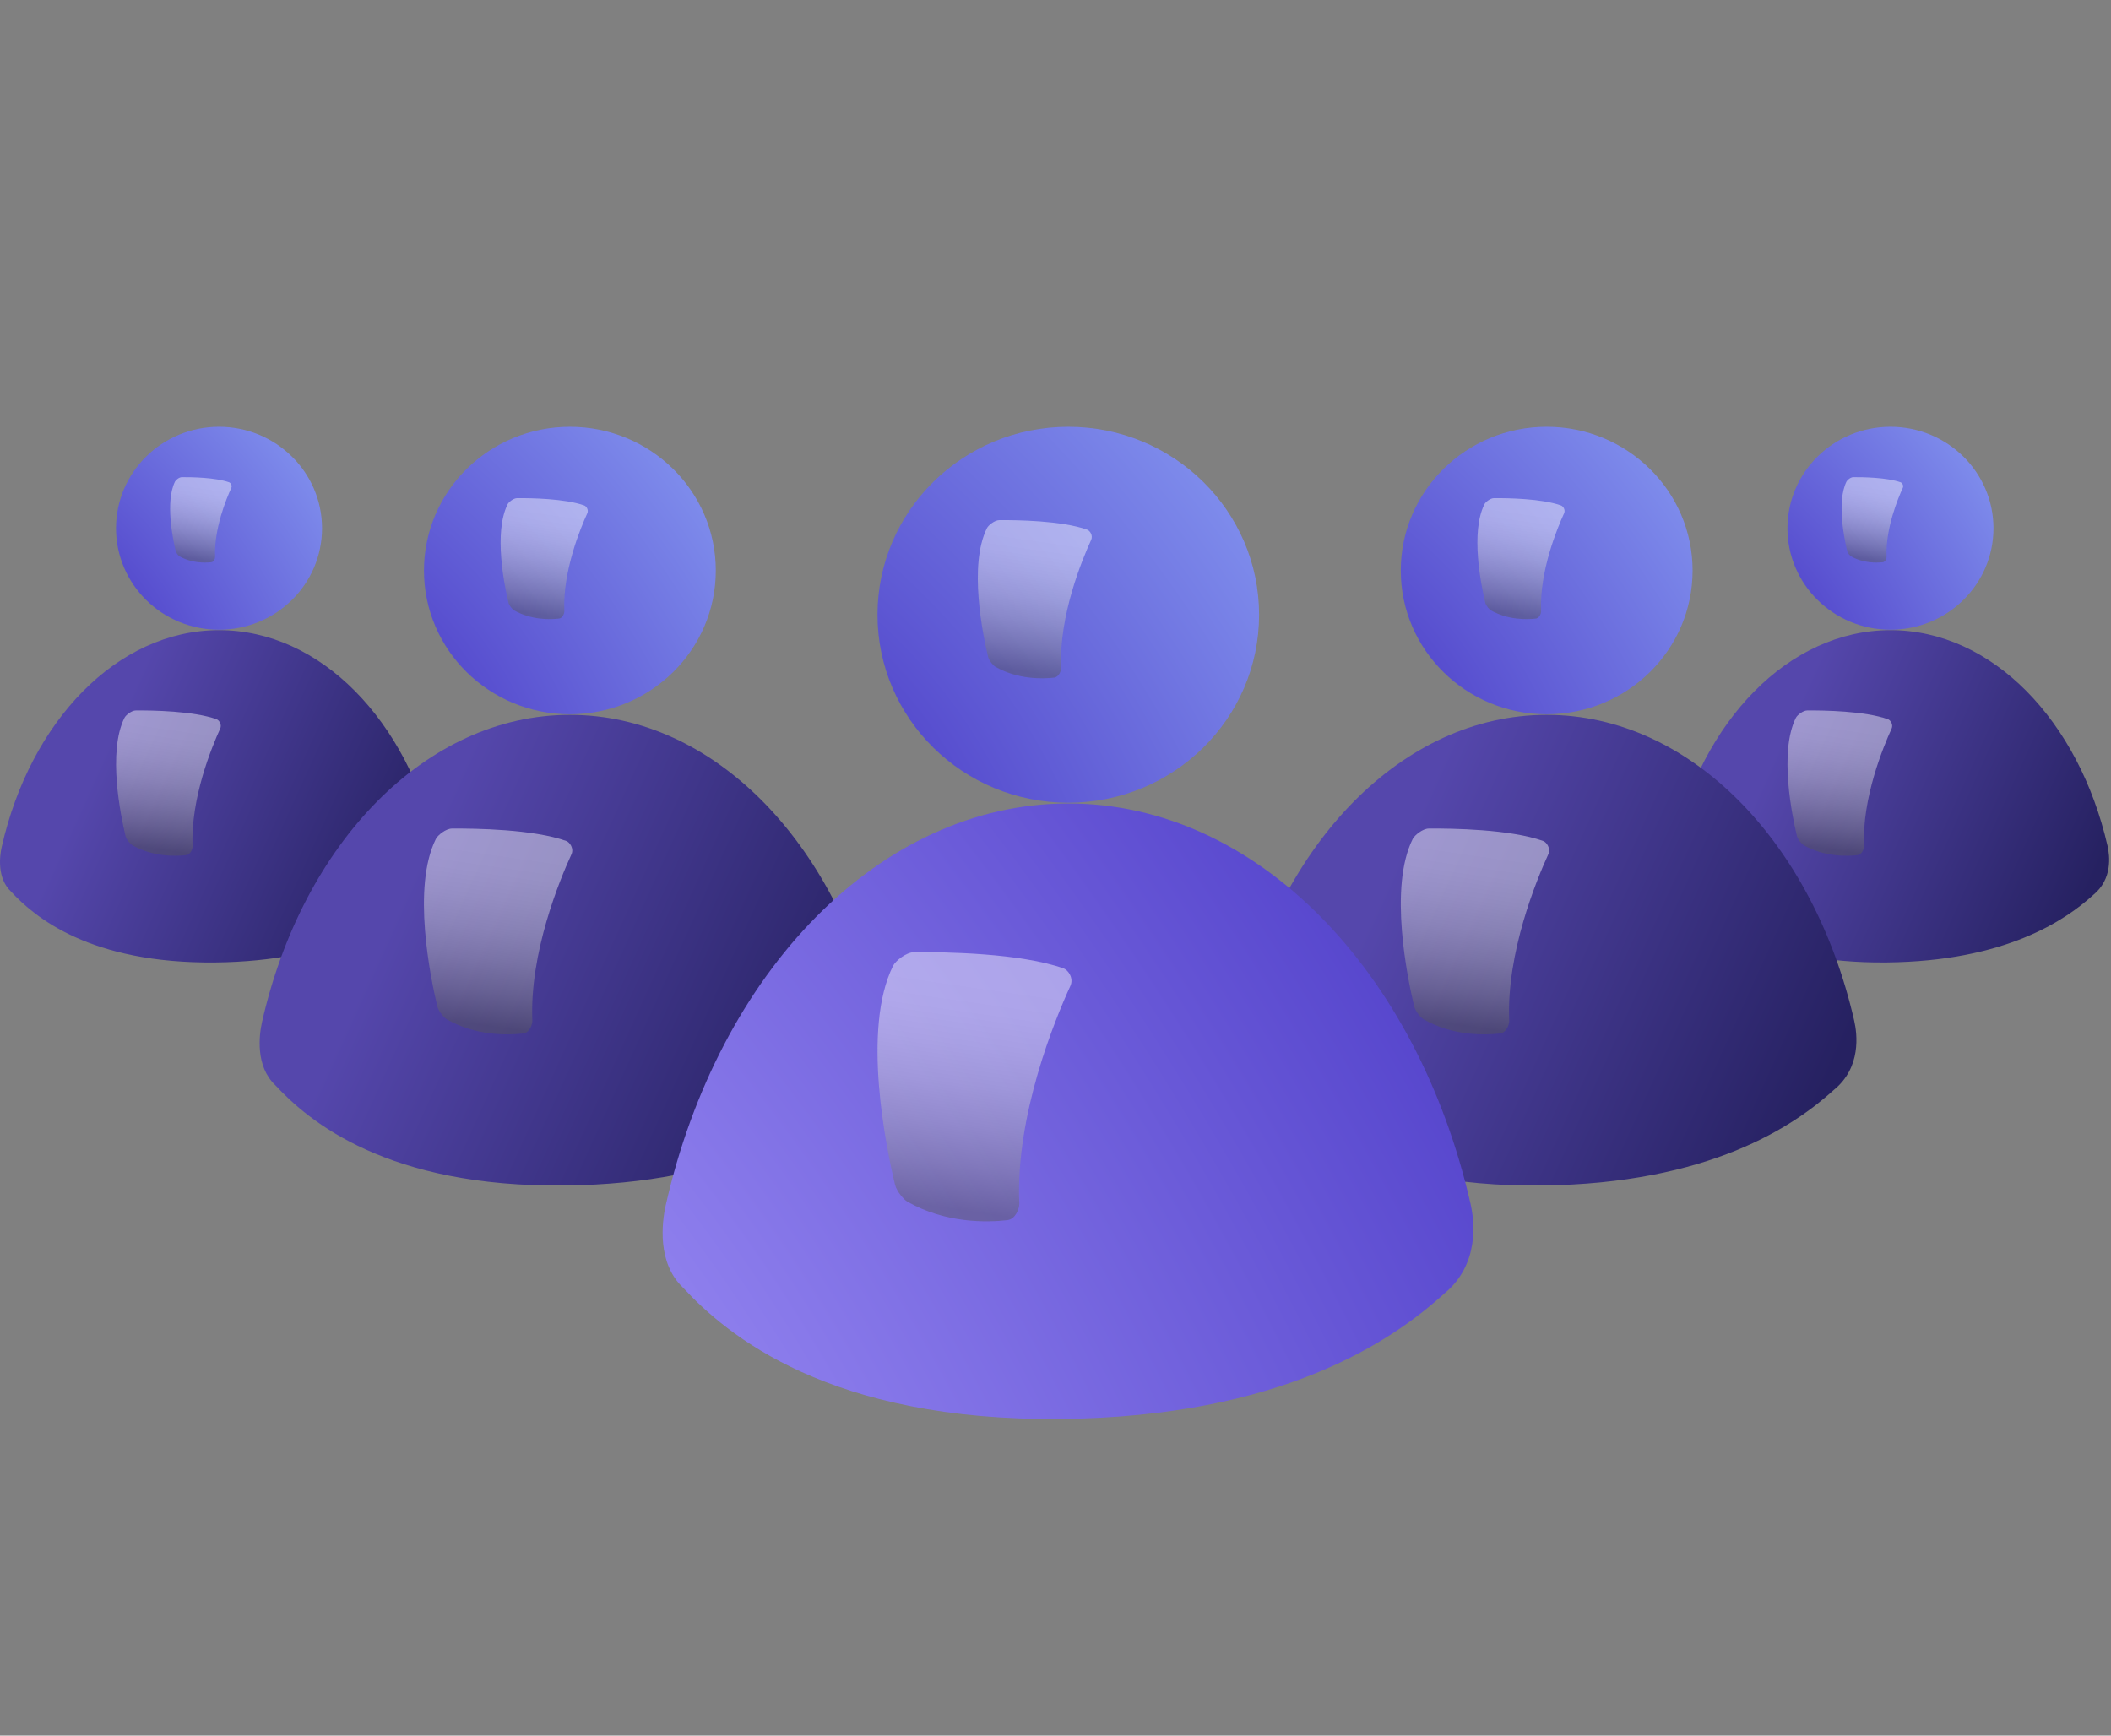 <?xml version="1.0" encoding="UTF-8"?> <svg xmlns="http://www.w3.org/2000/svg" width="180" height="148" viewBox="0 0 180 148" fill="none"><rect x="0" y="0" width="180" height="148" fill="#808080" stroke="none"/><path d="M27.459 45.046C27.459 49.825 23.527 53.7 18.675 53.7C13.824 53.7 9.893 49.825 9.893 45.046C9.893 40.267 13.825 36.392 18.675 36.392C23.527 36.392 27.459 40.267 27.459 45.046Z" fill="url(#paint0_radial_590_18358)"></path><path d="M37.186 72.129C34.741 61.474 27.378 53.734 18.676 53.734C9.974 53.734 2.567 61.521 0.144 72.225C-0.035 73.019 -0.261 74.888 0.936 76.022C2.959 78.206 7.67 82.18 18.355 82.07C28.483 81.964 33.585 78.478 35.961 76.317C37.628 74.966 37.375 72.953 37.186 72.129Z" fill="url(#paint1_linear_590_18358)"></path><path style="mix-blend-mode:screen" opacity="0.44" d="M18.774 62.133C18.074 63.66 16.245 68.073 16.423 72.155C16.432 72.378 16.248 72.874 15.873 72.918C14.933 73.025 13.032 73.07 11.268 72.065C11.121 71.981 10.778 71.604 10.7 71.277C10.295 69.583 9.163 64.118 10.614 61.207C10.723 60.986 11.211 60.584 11.586 60.581C12.978 60.571 16.476 60.62 18.464 61.329C18.674 61.404 18.939 61.777 18.774 62.134V62.133Z" fill="url(#paint2_linear_590_18358)"></path><path style="mix-blend-mode:screen" opacity="0.44" d="M19.724 41.602C19.312 42.499 18.237 45.093 18.341 47.492C18.347 47.623 18.239 47.914 18.018 47.94C17.466 48.003 16.349 48.029 15.312 47.439C15.225 47.389 15.024 47.167 14.978 46.975C14.74 45.979 14.075 42.768 14.927 41.057C14.992 40.927 15.279 40.691 15.499 40.689C16.317 40.683 18.372 40.712 19.541 41.128C19.664 41.173 19.82 41.392 19.724 41.602V41.602Z" fill="url(#paint3_linear_590_18358)"></path><path d="M169.979 45.046C169.979 49.825 166.046 53.699 161.195 53.699C156.344 53.699 152.412 49.825 152.412 45.046C152.412 40.267 156.344 36.392 161.195 36.392C166.046 36.392 169.979 40.267 169.979 45.046Z" fill="url(#paint4_radial_590_18358)"></path><path d="M179.705 72.129C177.26 61.474 169.898 53.734 161.196 53.734C152.493 53.734 145.086 61.521 142.663 72.225C142.484 73.019 142.258 74.887 143.456 76.022C145.478 78.206 150.189 82.18 160.875 82.069C171.003 81.964 176.104 78.478 178.481 76.317C180.147 74.966 179.895 72.953 179.705 72.129Z" fill="url(#paint5_linear_590_18358)"></path><path style="mix-blend-mode:screen" opacity="0.44" d="M161.292 62.133C160.592 63.661 158.762 68.073 158.94 72.155C158.95 72.378 158.766 72.874 158.391 72.918C157.451 73.025 155.55 73.07 153.786 72.065C153.638 71.981 153.296 71.604 153.218 71.277C152.813 69.583 151.681 64.118 153.131 61.207C153.242 60.986 153.729 60.584 154.103 60.581C155.496 60.571 158.993 60.62 160.981 61.329C161.191 61.404 161.456 61.777 161.292 62.135V62.133Z" fill="url(#paint6_linear_590_18358)"></path><path style="mix-blend-mode:screen" opacity="0.44" d="M162.247 41.602C161.835 42.5 160.76 45.093 160.865 47.492C160.871 47.623 160.763 47.914 160.542 47.94C159.99 48.003 158.872 48.029 157.835 47.439C157.749 47.389 157.547 47.167 157.502 46.975C157.263 45.979 156.598 42.768 157.451 41.057C157.515 40.927 157.802 40.691 158.022 40.689C158.84 40.683 160.896 40.712 162.064 41.128C162.188 41.173 162.343 41.392 162.247 41.602V41.602Z" fill="url(#paint7_linear_590_18358)"></path><path d="M144.323 48.649C144.323 55.419 138.753 60.906 131.882 60.906C125.011 60.906 119.441 55.419 119.441 48.649C119.441 41.88 125.011 36.392 131.882 36.392C138.753 36.392 144.323 41.88 144.323 48.649Z" fill="url(#paint8_radial_590_18358)"></path><path d="M158.098 87.01C154.635 71.918 144.207 60.956 131.88 60.956C119.554 60.956 109.063 71.985 105.632 87.147C105.377 88.271 105.058 90.917 106.754 92.524C109.619 95.618 116.292 101.247 131.427 101.09C145.772 100.941 152.998 96.004 156.364 92.942C158.725 91.028 158.366 88.177 158.098 87.009V87.01Z" fill="url(#paint9_linear_590_18358)"></path><path style="mix-blend-mode:screen" opacity="0.44" d="M132.018 72.852C131.026 75.015 128.435 81.265 128.688 87.047C128.702 87.363 128.441 88.066 127.91 88.126C126.578 88.278 123.885 88.342 121.386 86.919C121.177 86.8 120.692 86.266 120.581 85.802C120.008 83.402 118.404 75.662 120.46 71.538C120.616 71.226 121.306 70.656 121.836 70.652C123.808 70.637 128.762 70.706 131.578 71.711C131.877 71.818 132.251 72.346 132.019 72.852H132.018Z" fill="url(#paint10_linear_590_18358)"></path><path style="mix-blend-mode:screen" opacity="0.44" d="M133.365 43.772C132.782 45.043 131.26 48.716 131.408 52.114C131.416 52.299 131.263 52.712 130.951 52.748C130.168 52.838 128.586 52.875 127.116 52.039C126.994 51.969 126.708 51.655 126.643 51.382C126.306 49.972 125.364 45.424 126.572 43C126.663 42.817 127.07 42.482 127.381 42.479C128.54 42.47 131.452 42.511 133.106 43.101C133.282 43.164 133.502 43.475 133.365 43.772Z" fill="url(#paint11_linear_590_18358)"></path><path d="M61.034 48.65C61.034 55.419 55.464 60.906 48.593 60.906C41.722 60.906 36.152 55.419 36.152 48.65C36.152 41.88 41.722 36.393 48.593 36.393C55.464 36.393 61.034 41.88 61.034 48.65Z" fill="url(#paint12_radial_590_18358)"></path><path d="M74.809 87.01C71.346 71.919 60.918 60.956 48.591 60.956C36.265 60.956 25.774 71.985 22.343 87.147C22.088 88.271 21.769 90.917 23.465 92.525C26.33 95.618 33.003 101.247 48.138 101.09C62.483 100.942 69.709 96.004 73.075 92.942C75.436 91.028 75.077 88.177 74.809 87.009V87.01Z" fill="url(#paint13_linear_590_18358)"></path><path style="mix-blend-mode:screen" opacity="0.44" d="M48.724 72.853C47.731 75.015 45.14 81.266 45.393 87.047C45.407 87.363 45.146 88.066 44.615 88.127C43.283 88.279 40.59 88.342 38.091 86.919C37.882 86.8 37.397 86.266 37.286 85.802C36.713 83.403 35.109 75.662 37.165 71.539C37.321 71.226 38.012 70.656 38.541 70.653C40.513 70.637 45.467 70.707 48.284 71.711C48.582 71.818 48.956 72.346 48.724 72.853H48.724Z" fill="url(#paint14_linear_590_18358)"></path><path style="mix-blend-mode:screen" opacity="0.44" d="M50.076 43.772C49.493 45.043 47.971 48.716 48.119 52.114C48.127 52.299 47.974 52.712 47.661 52.748C46.879 52.838 45.297 52.875 43.827 52.039C43.705 51.969 43.419 51.655 43.354 51.382C43.017 49.972 42.075 45.424 43.283 43C43.374 42.817 43.781 42.482 44.092 42.479C45.251 42.47 48.163 42.511 49.817 43.101C49.993 43.164 50.213 43.475 50.076 43.772Z" fill="url(#paint15_linear_590_18358)"></path><path d="M107.359 52.421C107.359 61.273 100.076 68.449 91.091 68.449C82.105 68.449 74.822 61.273 74.822 52.421C74.822 43.568 82.106 36.393 91.091 36.393C100.076 36.393 107.359 43.568 107.359 52.421Z" fill="url(#paint16_radial_590_18358)"></path><path d="M125.376 102.584C120.848 82.849 107.211 68.513 91.092 68.513C74.973 68.513 61.254 82.936 56.767 102.763C56.434 104.233 56.017 107.693 58.235 109.795C61.981 113.84 70.706 121.201 90.498 120.996C109.256 120.802 118.706 114.345 123.108 110.34C126.195 107.838 125.727 104.11 125.376 102.583V102.584Z" fill="url(#paint17_radial_590_18358)"></path><path style="mix-blend-mode:screen" opacity="0.44" d="M91.269 84.07C89.971 86.899 86.583 95.072 86.913 102.632C86.931 103.046 86.59 103.964 85.895 104.044C84.154 104.243 80.632 104.326 77.364 102.465C77.091 102.31 76.457 101.611 76.312 101.004C75.562 97.866 73.466 87.745 76.153 82.352C76.356 81.943 77.26 81.198 77.953 81.193C80.532 81.173 87.01 81.264 90.692 82.578C91.082 82.718 91.572 83.408 91.268 84.07H91.269Z" fill="url(#paint18_linear_590_18358)"></path><path style="mix-blend-mode:screen" opacity="0.44" d="M93.039 46.042C92.276 47.705 90.285 52.508 90.479 56.951C90.49 57.194 90.289 57.734 89.881 57.781C88.858 57.897 86.788 57.946 84.868 56.853C84.707 56.762 84.335 56.351 84.249 55.995C83.809 54.15 82.576 48.202 84.156 45.033C84.275 44.792 84.807 44.355 85.213 44.352C86.729 44.34 90.536 44.393 92.701 45.166C92.93 45.248 93.217 45.653 93.039 46.043V46.042Z" fill="url(#paint19_linear_590_18358)"></path><defs><radialGradient id="paint0_radial_590_18358" cx="0" cy="0" r="1" gradientUnits="userSpaceOnUse" gradientTransform="translate(6.353 53.7) rotate(-38.398) scale(35.686 62.233)"><stop stop-color="#4937C4"></stop><stop offset="1" stop-color="#98B5FF"></stop></radialGradient><linearGradient id="paint1_linear_590_18358" x1="10.766" y1="59.933" x2="37.339" y2="71.969" gradientUnits="userSpaceOnUse"><stop stop-color="#5547AC"></stop><stop offset="1" stop-color="#262161"></stop></linearGradient><linearGradient id="paint2_linear_590_18358" x1="12.973" y1="72.336" x2="14.5" y2="61.766" gradientUnits="userSpaceOnUse"><stop stop-color="#575756"></stop><stop offset="0.01" stop-color="#5A5A59"></stop><stop offset="0.19" stop-color="#8C8C8B"></stop><stop offset="0.37" stop-color="#B5B5B5"></stop><stop offset="0.54" stop-color="#D5D5D5"></stop><stop offset="0.71" stop-color="#ECECEC"></stop><stop offset="0.86" stop-color="#FAFAFA"></stop><stop offset="1" stop-color="white"></stop></linearGradient><linearGradient id="paint3_linear_590_18358" x1="16.314" y1="47.598" x2="17.211" y2="41.387" gradientUnits="userSpaceOnUse"><stop stop-color="#575756"></stop><stop offset="0.01" stop-color="#5A5A59"></stop><stop offset="0.19" stop-color="#8C8C8B"></stop><stop offset="0.37" stop-color="#B5B5B5"></stop><stop offset="0.54" stop-color="#D5D5D5"></stop><stop offset="0.71" stop-color="#ECECEC"></stop><stop offset="0.86" stop-color="#FAFAFA"></stop><stop offset="1" stop-color="white"></stop></linearGradient><radialGradient id="paint4_radial_590_18358" cx="0" cy="0" r="1" gradientUnits="userSpaceOnUse" gradientTransform="translate(148.873 53.699) rotate(-38.398) scale(35.686 62.233)"><stop stop-color="#4937C4"></stop><stop offset="1" stop-color="#98B5FF"></stop></radialGradient><linearGradient id="paint5_linear_590_18358" x1="153.286" y1="59.933" x2="179.859" y2="71.969" gradientUnits="userSpaceOnUse"><stop stop-color="#5547AC"></stop><stop offset="1" stop-color="#262161"></stop></linearGradient><linearGradient id="paint6_linear_590_18358" x1="155.491" y1="72.336" x2="157.018" y2="61.767" gradientUnits="userSpaceOnUse"><stop stop-color="#575756"></stop><stop offset="0.01" stop-color="#5A5A59"></stop><stop offset="0.19" stop-color="#8C8C8B"></stop><stop offset="0.37" stop-color="#B5B5B5"></stop><stop offset="0.54" stop-color="#D5D5D5"></stop><stop offset="0.71" stop-color="#ECECEC"></stop><stop offset="0.86" stop-color="#FAFAFA"></stop><stop offset="1" stop-color="white"></stop></linearGradient><linearGradient id="paint7_linear_590_18358" x1="158.838" y1="47.598" x2="159.736" y2="41.387" gradientUnits="userSpaceOnUse"><stop stop-color="#575756"></stop><stop offset="0.01" stop-color="#5A5A59"></stop><stop offset="0.19" stop-color="#8C8C8B"></stop><stop offset="0.37" stop-color="#B5B5B5"></stop><stop offset="0.54" stop-color="#D5D5D5"></stop><stop offset="0.71" stop-color="#ECECEC"></stop><stop offset="0.86" stop-color="#FAFAFA"></stop><stop offset="1" stop-color="white"></stop></linearGradient><radialGradient id="paint8_radial_590_18358" cx="0" cy="0" r="1" gradientUnits="userSpaceOnUse" gradientTransform="translate(114.428 60.906) rotate(-38.398) scale(50.547 88.147)"><stop stop-color="#4937C4"></stop><stop offset="1" stop-color="#98B5FF"></stop></radialGradient><linearGradient id="paint9_linear_590_18358" x1="120.677" y1="69.736" x2="158.315" y2="86.784" gradientUnits="userSpaceOnUse"><stop stop-color="#5547AC"></stop><stop offset="1" stop-color="#262161"></stop></linearGradient><linearGradient id="paint10_linear_590_18358" x1="123.801" y1="87.303" x2="125.964" y2="72.332" gradientUnits="userSpaceOnUse"><stop stop-color="#575756"></stop><stop offset="0.01" stop-color="#5A5A59"></stop><stop offset="0.19" stop-color="#8C8C8B"></stop><stop offset="0.37" stop-color="#B5B5B5"></stop><stop offset="0.54" stop-color="#D5D5D5"></stop><stop offset="0.71" stop-color="#ECECEC"></stop><stop offset="0.86" stop-color="#FAFAFA"></stop><stop offset="1" stop-color="white"></stop></linearGradient><linearGradient id="paint11_linear_590_18358" x1="128.536" y1="52.264" x2="129.807" y2="43.466" gradientUnits="userSpaceOnUse"><stop stop-color="#575756"></stop><stop offset="0.01" stop-color="#5A5A59"></stop><stop offset="0.19" stop-color="#8C8C8B"></stop><stop offset="0.37" stop-color="#B5B5B5"></stop><stop offset="0.54" stop-color="#D5D5D5"></stop><stop offset="0.71" stop-color="#ECECEC"></stop><stop offset="0.86" stop-color="#FAFAFA"></stop><stop offset="1" stop-color="white"></stop></linearGradient><radialGradient id="paint12_radial_590_18358" cx="0" cy="0" r="1" gradientUnits="userSpaceOnUse" gradientTransform="translate(31.139 60.906) rotate(-38.398) scale(50.547 88.147)"><stop stop-color="#4937C4"></stop><stop offset="1" stop-color="#98B5FF"></stop></radialGradient><linearGradient id="paint13_linear_590_18358" x1="37.388" y1="69.736" x2="75.026" y2="86.784" gradientUnits="userSpaceOnUse"><stop stop-color="#5547AC"></stop><stop offset="1" stop-color="#262161"></stop></linearGradient><linearGradient id="paint14_linear_590_18358" x1="40.506" y1="87.304" x2="42.669" y2="72.333" gradientUnits="userSpaceOnUse"><stop stop-color="#575756"></stop><stop offset="0.01" stop-color="#5A5A59"></stop><stop offset="0.19" stop-color="#8C8C8B"></stop><stop offset="0.37" stop-color="#B5B5B5"></stop><stop offset="0.54" stop-color="#D5D5D5"></stop><stop offset="0.71" stop-color="#ECECEC"></stop><stop offset="0.86" stop-color="#FAFAFA"></stop><stop offset="1" stop-color="white"></stop></linearGradient><linearGradient id="paint15_linear_590_18358" x1="45.247" y1="52.264" x2="46.518" y2="43.466" gradientUnits="userSpaceOnUse"><stop stop-color="#575756"></stop><stop offset="0.01" stop-color="#5A5A59"></stop><stop offset="0.19" stop-color="#8C8C8B"></stop><stop offset="0.37" stop-color="#B5B5B5"></stop><stop offset="0.54" stop-color="#D5D5D5"></stop><stop offset="0.71" stop-color="#ECECEC"></stop><stop offset="0.86" stop-color="#FAFAFA"></stop><stop offset="1" stop-color="white"></stop></linearGradient><radialGradient id="paint16_radial_590_18358" cx="0" cy="0" r="1" gradientUnits="userSpaceOnUse" gradientTransform="translate(68.267 68.449) rotate(-38.398) scale(66.099 115.268)"><stop stop-color="#4937C4"></stop><stop offset="1" stop-color="#98B5FF"></stop></radialGradient><radialGradient id="paint17_radial_590_18358" cx="0" cy="0" r="1" gradientUnits="userSpaceOnUse" gradientTransform="translate(32.736 136.189) rotate(-31.307) scale(120.44 225.652)"><stop offset="0" stop-color="#AC9EFF"></stop><stop offset="1" stop-color="#4635C3"></stop></radialGradient><linearGradient id="paint18_linear_590_18358" x1="80.524" y1="102.967" x2="83.352" y2="83.39" gradientUnits="userSpaceOnUse"><stop stop-color="#575756"></stop><stop offset="0.01" stop-color="#5A5A59"></stop><stop offset="0.19" stop-color="#8C8C8B"></stop><stop offset="0.37" stop-color="#B5B5B5"></stop><stop offset="0.54" stop-color="#D5D5D5"></stop><stop offset="0.71" stop-color="#ECECEC"></stop><stop offset="0.86" stop-color="#FAFAFA"></stop><stop offset="1" stop-color="white"></stop></linearGradient><linearGradient id="paint19_linear_590_18358" x1="86.724" y1="57.147" x2="88.386" y2="45.643" gradientUnits="userSpaceOnUse"><stop stop-color="#575756"></stop><stop offset="0.01" stop-color="#5A5A59"></stop><stop offset="0.19" stop-color="#8C8C8B"></stop><stop offset="0.37" stop-color="#B5B5B5"></stop><stop offset="0.54" stop-color="#D5D5D5"></stop><stop offset="0.71" stop-color="#ECECEC"></stop><stop offset="0.86" stop-color="#FAFAFA"></stop><stop offset="1" stop-color="white"></stop></linearGradient></defs></svg> 